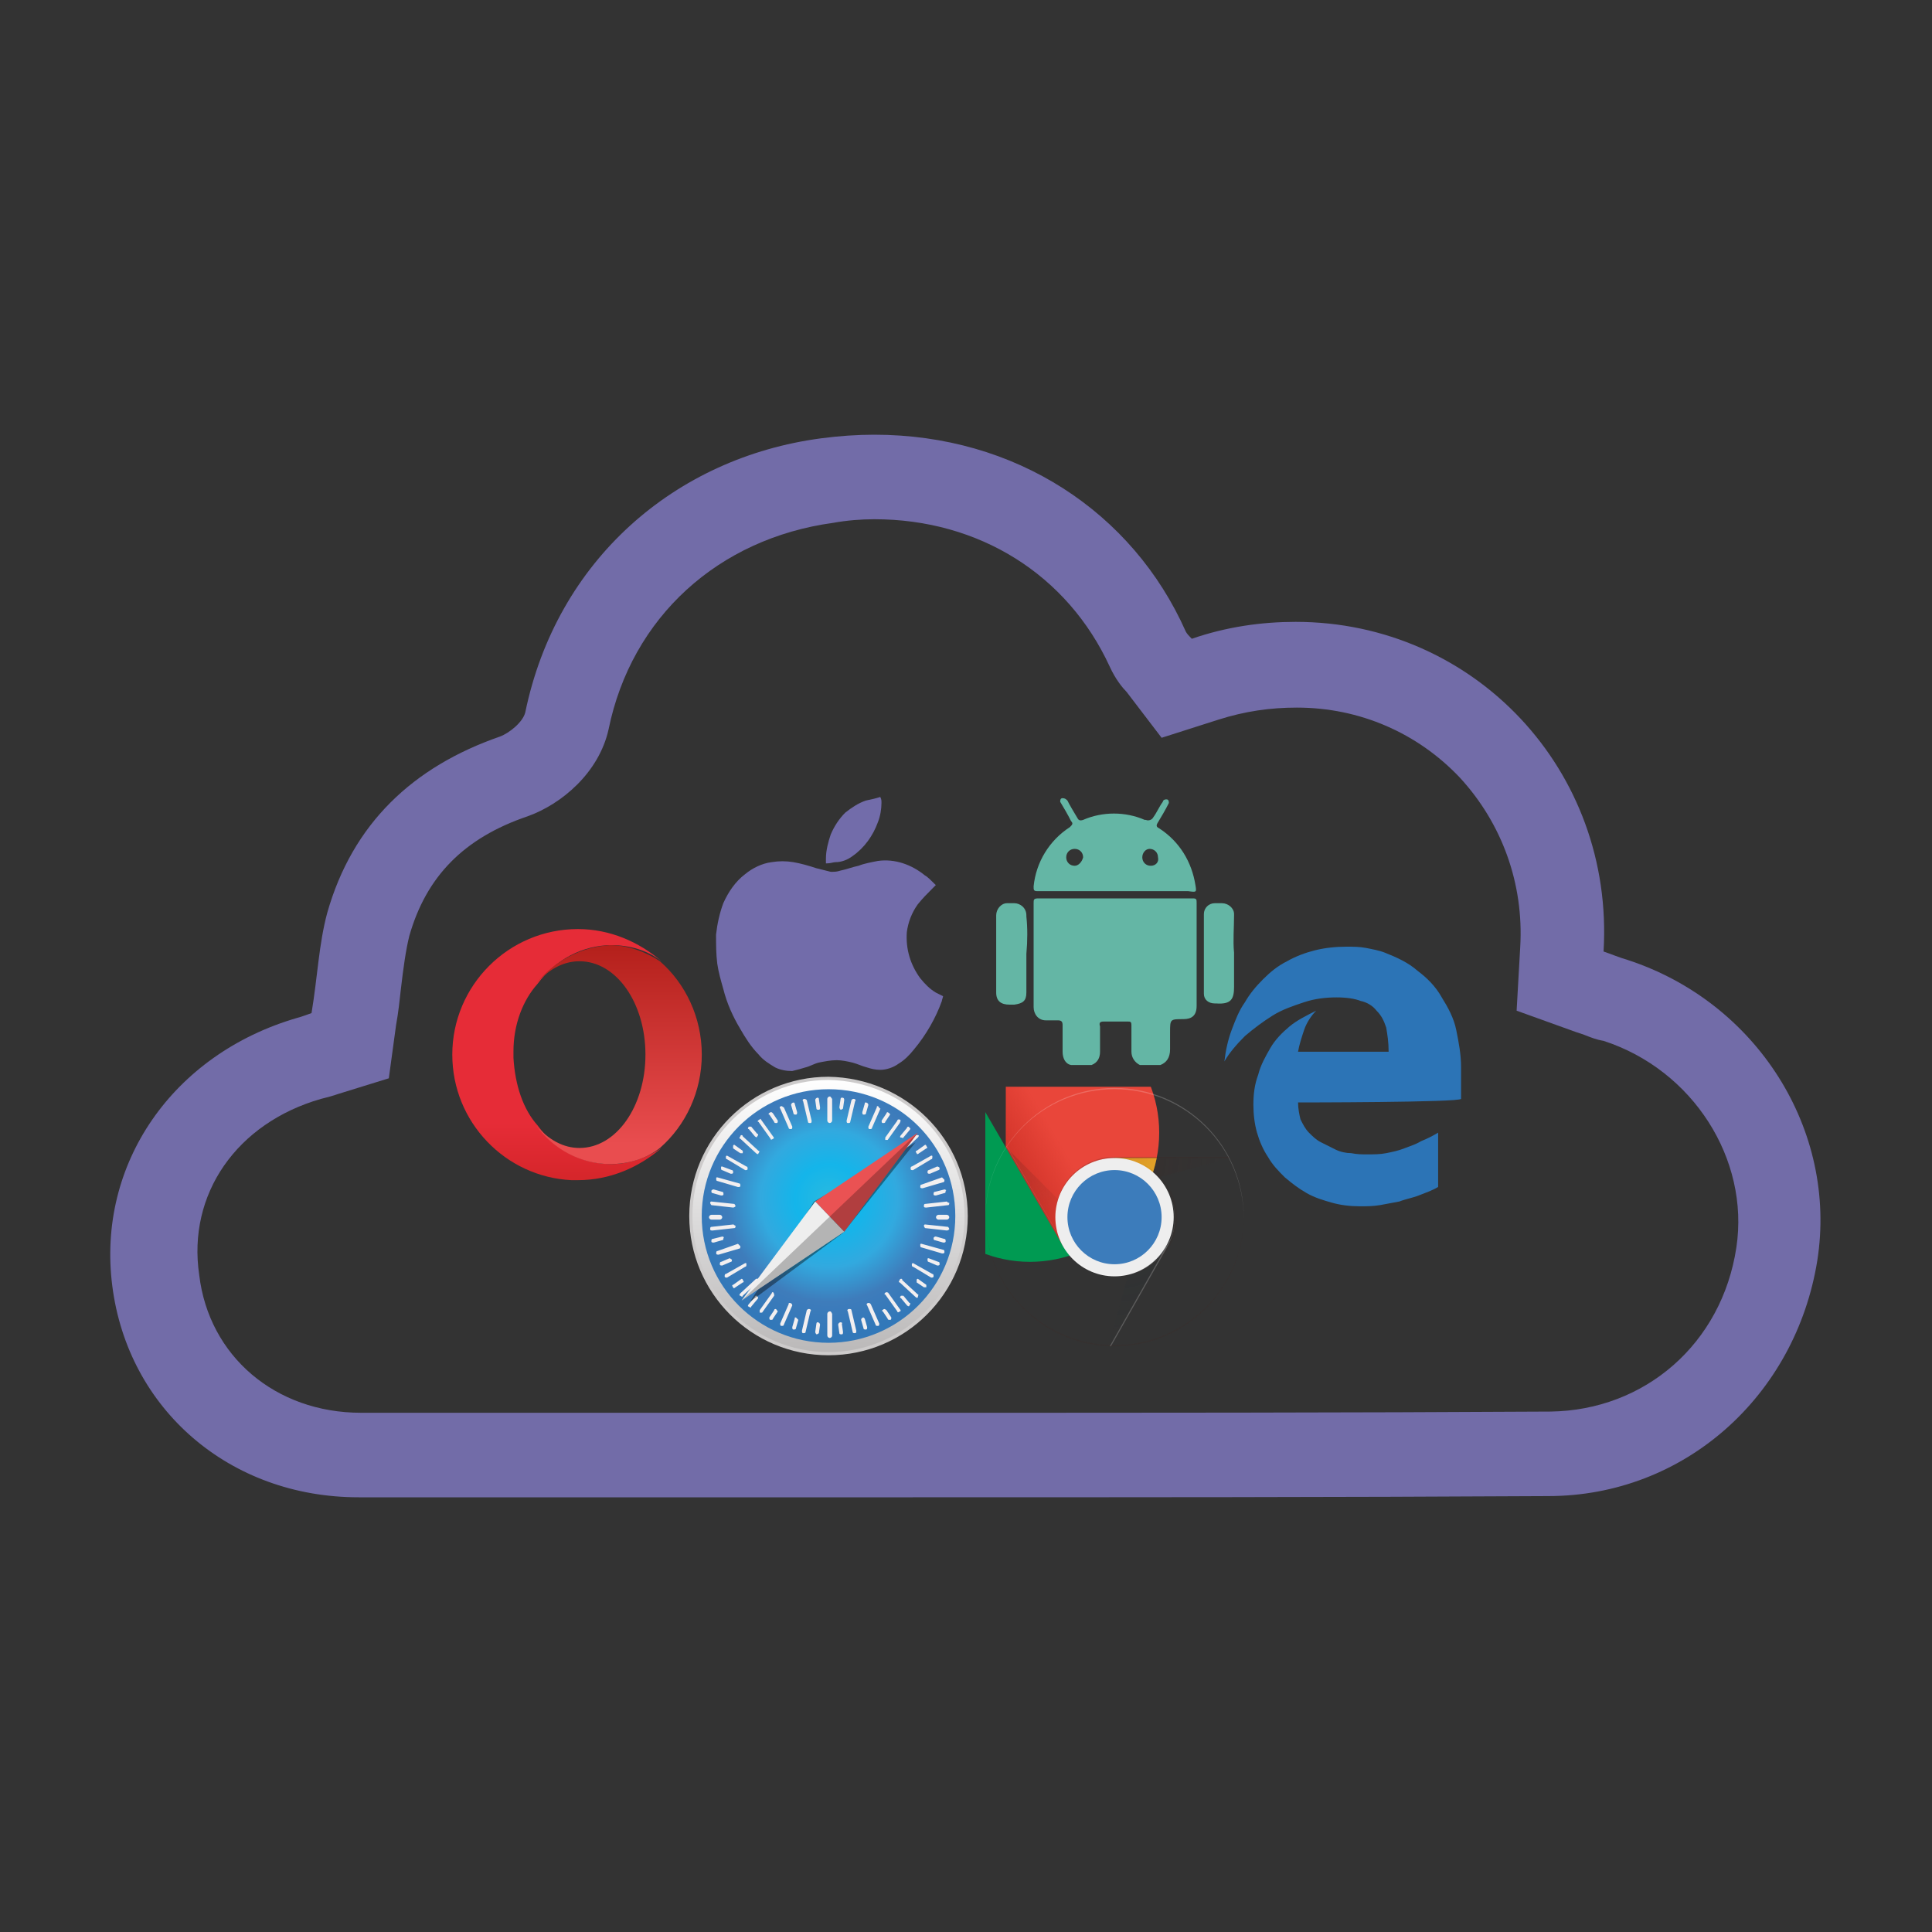 <?xml version="1.0" encoding="utf-8"?>
<!-- Generator: Adobe Illustrator 26.2.1, SVG Export Plug-In . SVG Version: 6.00 Build 0)  -->
<svg version="1.1" id="a" xmlns="http://www.w3.org/2000/svg" xmlns:xlink="http://www.w3.org/1999/xlink" x="0px" y="0px"
	 viewBox="0 0 160 160" style="enable-background:new 0 0 160 160;" xml:space="preserve">
<rect x="0" y="0" width="160" height="160" fill="#333333" stroke="none"/>
<style type="text/css">
	.st0{fill:#726CAA;}
	.st1{fill:#64B6A5;}
	.st2{opacity:0.53;fill:#030303;enable-background:new    ;}
	
		.st3{fill:url(#path826_00000074432049682135899670000007534915246486764442_);stroke:#CDCBCB;stroke-width:0.264;stroke-linecap:round;stroke-linejoin:round;stroke-miterlimit:11.339;}
	.st4{fill:url(#circle828_00000020397476007448328690000000609987884061949623_);}
	.st5{fill:#F2EFF0;}
	.st6{opacity:0.409;fill:#030303;enable-background:new    ;}
	.st7{fill:#EA5253;}
	.st8{fill:#EEEEEE;}
	.st9{opacity:0.243;fill:#030303;enable-background:new    ;}
	.st10{clip-path:url(#SVGID_00000109012315722216557730000009733991003956281994_);}
	.st11{fill:#E9463A;}
	.st12{fill:url(#SVGID_00000036932157973867066110000008470915188012364975_);}
	.st13{fill:#43221D;fill-opacity:0.15;}
	.st14{fill:#009A52;}
	.st15{fill:url(#SVGID_00000005975405572646838460000009244091675666166700_);}
	.st16{fill:#1B2D34;fill-opacity:0.15;}
	.st17{clip-path:url(#SVGID_00000174564845223423029490000004217991688038060424_);}
	.st18{fill:#FDCB2C;}
	.st19{fill:url(#SVGID_00000119096682943891685510000015148446343959496854_);}
	.st20{fill:url(#SVGID_00000146470479871477781940000009603204151796770969_);}
	.st21{clip-path:url(#SVGID_00000140693753710645074810000004764664387248006329_);}
	.st22{fill:url(#SVGID_00000005978796154973322390000008135191864141567160_);}
	
		.st23{clip-path:url(#SVGID_00000145052920803119056450000008431172691386663088_);fill:url(#SVGID_00000146468697806151639200000010114682236221633415_);}
	.st24{clip-path:url(#SVGID_00000019639061863858400070000008575624565093844385_);}
	.st25{clip-path:url(#SVGID_00000178896392157009811050000003175717393985181867_);}
	.st26{fill:url(#SVGID_00000068647106394599221520000013394494343775450780_);}
	
		.st27{clip-path:url(#SVGID_00000019653951528643293710000003840033945758523833_);fill:url(#SVGID_00000009575971864272522500000005005618755818880179_);}
	
		.st28{clip-path:url(#SVGID_00000084490945205622670330000005341041581487522449_);fill:url(#SVGID_00000057136007203053837890000005661962509223487140_);}
	.st29{clip-path:url(#SVGID_00000009584892568972022360000016328778358341980836_);}
	.st30{fill:#3C7CBB;}
	.st31{fill:#43221D;fill-opacity:0.2;}
	.st32{fill:#FFFFFF;fill-opacity:0.1;}
	.st33{opacity:0.1;fill:#43221D;enable-background:new    ;}
	.st34{fill:#FFFFFF;fill-opacity:0.2;}
	.st35{fill:#2C74B6;}
	.st36{fill:url(#SVGID_00000083789685467247652740000003909092391430247334_);}
	.st37{fill:url(#SVGID_00000130649387879229245920000012035850129100932004_);}
	.st38{fill:#726CA8;}
</style>
<g>
	<g>
		<g>
			<g id="Group_30250_00000180354217049669229860000003816347124061999515_">
				<path id="Path_18316_00000125562969163530568590000007903720348666667452_" class="st0" d="M77.5,73.3c-0.1,0.1-0.2,0.2-0.3,0.3
					c-0.4,0.4-0.8,0.8-1.2,1.3c-0.5,0.7-0.8,1.5-0.9,2.3c-0.1,1.4,0.3,2.7,1.1,3.8c0.4,0.5,0.8,0.9,1.3,1.2c0.2,0.1,0.4,0.2,0.6,0.3
					c0,0.1-0.1,0.3-0.1,0.4c-0.5,1.4-1.3,2.8-2.3,4c-0.4,0.5-0.8,0.9-1.3,1.2c-0.4,0.3-1,0.5-1.5,0.5c-0.4,0-0.8-0.1-1.1-0.2
					c-0.4-0.1-0.8-0.3-1.2-0.4c-0.4-0.1-0.9-0.2-1.3-0.2c-0.5,0-1,0.1-1.5,0.2c-0.4,0.1-0.7,0.3-1.1,0.4c-0.3,0.1-0.7,0.2-1.1,0.3
					c-0.5,0-1-0.1-1.4-0.3c-0.5-0.3-1-0.6-1.4-1.1c-0.6-0.6-1.1-1.4-1.5-2.1c-0.6-1-1.1-2.1-1.4-3.3c-0.2-0.7-0.4-1.4-0.5-2.1
					c-0.1-0.8-0.1-1.6-0.1-2.4c0.1-0.9,0.3-1.8,0.6-2.6c0.4-0.9,1-1.8,1.8-2.4c0.6-0.5,1.4-0.9,2.2-1c0.6-0.1,1.2-0.1,1.8,0
					c0.6,0.1,1.3,0.3,1.9,0.5c0.4,0.1,0.8,0.2,1.2,0.3c0.3,0,0.5,0,0.8-0.1c0.5-0.1,1-0.3,1.5-0.4c0.5-0.2,1.1-0.3,1.6-0.4
					c1.4-0.2,2.8,0.3,3.9,1.2C76.8,72.6,77.1,72.9,77.5,73.3C77.4,73.3,77.4,73.3,77.5,73.3"/>
				<path id="Path_18317_00000155140081107818165760000008284717213069488823_" class="st0" d="M72.9,66c0.1,0.2,0.1,0.3,0.1,0.5
					c0,0.5-0.1,1.1-0.3,1.6c-0.4,1.1-1.1,2.1-2.1,2.8c-0.4,0.3-0.9,0.5-1.4,0.5c-0.2,0-0.4,0.1-0.7,0.1c0,0,0,0-0.1,0
					c0-0.1,0-0.3,0-0.4c0-0.7,0.2-1.4,0.4-2c0.3-0.7,0.7-1.3,1.2-1.8c0.5-0.4,1.1-0.8,1.7-1C72.2,66.2,72.6,66.1,72.9,66"/>
			</g>
			<g id="Group_30252_00000158001350978771691420000001930365003847918988_">
				<path id="Path_18318_00000163792594454322299010000018076342166089354934_" class="st1" d="M96.1,88.2l-1.7,0
					c-0.4-0.2-0.7-0.6-0.7-1.1c0-0.7,0-1.4,0-2.2c0-0.3-0.1-0.3-0.3-0.3c-0.7,0-1.3,0-2,0c-0.3,0-0.4,0.1-0.3,0.4c0,0.7,0,1.4,0,2.1
					c0,0.5-0.2,0.9-0.7,1.1h-1.7c-0.5-0.1-0.7-0.6-0.7-1.1c0-0.7,0-1.4,0-2.2c0-0.3-0.1-0.4-0.4-0.4c-0.3,0-0.7,0-1,0
					c-0.6,0-1-0.5-1-1.1c0,0,0,0,0,0c0-2.9,0-5.7,0-8.6c0-0.3,0-0.4,0.4-0.4c4.3,0,8.5,0,12.8,0c0.3,0,0.3,0.1,0.3,0.4
					c0,2.8,0,5.7,0,8.5c0,0.8-0.4,1.1-1.1,1.1c-1.1,0-1.1,0-1.1,1.1c0,0.5,0,0.9,0,1.4C96.9,87.6,96.6,88,96.1,88.2"/>
				<path id="Path_18319_00000153681302121907916080000002489422396792088227_" class="st1" d="M102.2,78.9c0,0.9,0,1.9,0,2.8
					c0,1-0.2,1.5-1.5,1.4c0,0-0.1,0-0.1,0c-0.5,0-0.9-0.3-0.9-0.8c0-2.2,0-4.4,0-6.6c0-0.5,0.4-0.9,0.9-0.9c0,0,0,0,0,0
					c0.2,0,0.4,0,0.6,0c0.5,0,1,0.4,1,0.9c0,0,0,0.1,0,0.1C102.2,76.8,102.1,77.9,102.2,78.9L102.2,78.9z"/>
				<path id="Path_18320_00000162352622679575845050000013001521797323853985_" class="st1" d="M85,79c0,1.1,0,2.1,0,3.2
					c0,0.7-0.3,0.9-1,1c-0.1,0-0.3,0-0.4,0c-0.7,0-1.1-0.3-1.1-1c0-1.7,0-3.3,0-5c0-0.5,0-0.9,0-1.4c0-0.5,0.4-1,0.9-1
					c0,0,0.1,0,0.1,0c0.2,0,0.4,0,0.5,0c0.5,0,1,0.4,1,1c0,0,0,0,0,0.1C85.1,76.8,85.1,77.9,85,79L85,79"/>
				<path id="Path_18321_00000117643222116881819670000010415159956780128652_" class="st1" d="M99,73.3c-0.3-1.9-1.3-3.6-3-4.7
					c-0.2-0.1-0.3-0.2-0.1-0.5c0.3-0.5,0.6-1,0.9-1.6c0-0.1,0-0.3-0.2-0.3c-0.2,0-0.3,0.1-0.3,0.2c-0.3,0.4-0.5,0.9-0.8,1.3
					c-0.1,0.2-0.4,0.3-0.6,0.2c0,0,0,0-0.1,0c-1.6-0.7-3.5-0.7-5.1,0c-0.3,0.1-0.4,0-0.5-0.2c-0.3-0.5-0.6-1-0.8-1.4
					c-0.1-0.1-0.2-0.2-0.4-0.2c-0.2,0-0.2,0.2-0.2,0.3c0.3,0.5,0.6,1,0.9,1.6c0.2,0.2,0.1,0.3-0.1,0.5c-1.7,1.1-2.8,2.9-3,4.9
					c0,0.3,0,0.4,0.3,0.4c1.7,0,3.4,0,5,0c2.5,0,5,0,7.5,0C99.1,73.9,99.1,73.9,99,73.3 M89,71.7c-0.4,0-0.7-0.3-0.7-0.7
					c0-0.4,0.3-0.7,0.7-0.7c0.4,0,0.7,0.3,0.7,0.7C89.6,71.4,89.3,71.7,89,71.7 M95.3,71.7c-0.4,0-0.7-0.3-0.7-0.7
					c0-0.4,0.3-0.7,0.6-0.7c0,0,0,0,0,0c0.4,0,0.7,0.3,0.7,0.7C96,71.4,95.7,71.7,95.3,71.7"/>
			</g>
			<g id="layer1_00000173163212822339391270000017242423346193590413_" transform="translate(-318.886,-180.595)">
				<g id="g2858_00000119807181354590780020000010697490510851357103_">
					<path id="path2226_00000171700032587442480750000002213607104203024030_" class="st2" d="M398.5,282.2
						c0,5.8-4.9,10.5-10.9,10.5s-10.9-4.7-10.9-10.5s4.9-10.5,10.9-10.5S398.5,276.4,398.5,282.2z"/>
					
						<linearGradient id="path826_00000066505606841088203340000012845133329548970151_" gradientUnits="userSpaceOnUse" x1="727.643" y1="160.556" x2="727.643" y2="183.351" gradientTransform="matrix(0.997 0 0 -0.997 -337.525 452.663)">
						<stop  offset="0" style="stop-color:#BBB9B9"/>
						<stop  offset="1" style="stop-color:#FFFFFF"/>
					</linearGradient>
					
						<path id="path826_00000029036609270612236720000017376315419777242786_" style="fill:url(#path826_00000066505606841088203340000012845133329548970151_);stroke:#CDCBCB;stroke-width:0.264;stroke-linecap:round;stroke-linejoin:round;stroke-miterlimit:11.339;" d="
						M398.9,281.3c0,6.3-5.1,11.4-11.4,11.4l0,0c-6.3,0-11.4-5.1-11.4-11.4c0-6.3,5.1-11.4,11.4-11.4l0,0
						C393.8,270,398.9,275,398.9,281.3L398.9,281.3L398.9,281.3z"/>
					
						<radialGradient id="circle828_00000139997105817632036960000008550360589855960995_" cx="260.166" cy="406.369" r="10.505" gradientTransform="matrix(1.081 0 0 -1.081 106.32 719.163)" gradientUnits="userSpaceOnUse">
						<stop  offset="0" style="stop-color:#2AB9DF"/>
						<stop  offset="0.25" style="stop-color:#14B5EA"/>
						<stop  offset="0.5" style="stop-color:#32A9DF"/>
						<stop  offset="0.75" style="stop-color:#3E7CBB"/>
						<stop  offset="1" style="stop-color:#3278B9"/>
					</radialGradient>
					
						<path id="circle828_00000161628194653069431070000013269279060439423651_" style="fill:url(#circle828_00000139997105817632036960000008550360589855960995_);" d="
						M398,281.3c0,5.8-4.7,10.5-10.5,10.5l0,0c-5.8,0-10.5-4.7-10.5-10.5l0,0c0-5.8,4.7-10.5,10.5-10.5l0,0
						C393.4,270.8,398,275.5,398,281.3L398,281.3z"/>
					<path id="rect830_00000129192111495404973330000013906469272080919683_" class="st5" d="M387.6,271.4c-0.1,0-0.2,0.1-0.2,0.2
						v1.8c0,0.1,0.1,0.2,0.2,0.2c0.1,0,0.2-0.1,0.2-0.2v-1.8C387.7,271.5,387.7,271.4,387.6,271.4z M386.6,271.5
						C386.6,271.5,386.6,271.5,386.6,271.5c-0.1,0-0.2,0.1-0.2,0.2l0.1,0.7c0,0.1,0.1,0.1,0.2,0.1c0.1,0,0.1-0.1,0.1-0.2l-0.1-0.7
						C386.7,271.5,386.6,271.5,386.6,271.5z M388.6,271.5c-0.1,0-0.1,0.1-0.1,0.1l-0.1,0.7c0,0.1,0.1,0.2,0.1,0.2
						c0.1,0,0.2-0.1,0.2-0.1l0.1-0.7C388.8,271.5,388.7,271.5,388.6,271.5C388.6,271.5,388.6,271.5,388.6,271.5L388.6,271.5z
						 M385.5,271.6C385.5,271.6,385.5,271.6,385.5,271.6c-0.1,0-0.2,0.1-0.1,0.2l0.4,1.7c0,0.1,0.1,0.1,0.2,0.1
						c0.1,0,0.1-0.1,0.1-0.2l-0.4-1.7C385.7,271.7,385.6,271.6,385.5,271.6L385.5,271.6z M389.6,271.6c-0.1,0-0.1,0-0.2,0.1
						l-0.4,1.7c0,0.1,0,0.2,0.1,0.2c0.1,0,0.2,0,0.2-0.1l0.4-1.7C389.8,271.7,389.7,271.6,389.6,271.6
						C389.6,271.6,389.6,271.6,389.6,271.6L389.6,271.6z M384.6,271.9C384.5,271.9,384.5,271.9,384.6,271.9c-0.1,0-0.2,0.1-0.2,0.2
						l0.2,0.7c0,0.1,0.1,0.1,0.2,0.1s0.1-0.1,0.1-0.2l-0.2-0.7C384.7,271.9,384.6,271.9,384.6,271.9L384.6,271.9z M390.6,271.9
						c-0.1,0-0.1,0-0.1,0.1l-0.2,0.7c0,0.1,0,0.2,0.1,0.2c0.1,0,0.2,0,0.2-0.1l0.2-0.7C390.8,272,390.7,271.9,390.6,271.9
						C390.6,271.9,390.6,271.9,390.6,271.9L390.6,271.9z M383.6,272.2C383.6,272.2,383.6,272.2,383.6,272.2c-0.1,0-0.2,0.1-0.1,0.2
						l0.7,1.6c0,0.1,0.1,0.1,0.2,0.1c0.1,0,0.1-0.1,0.1-0.2l-0.7-1.6C383.7,272.3,383.7,272.2,383.6,272.2z M391.6,272.2
						c-0.1,0-0.1,0-0.1,0.1l-0.7,1.6c0,0.1,0,0.2,0.1,0.2c0.1,0,0.2,0,0.2-0.1l0.7-1.6C391.7,272.4,391.7,272.3,391.6,272.2
						C391.6,272.2,391.6,272.2,391.6,272.2z M382.7,272.7C382.7,272.7,382.6,272.7,382.7,272.7c-0.2,0.1-0.2,0.2-0.1,0.2l0.4,0.6
						c0,0.1,0.1,0.1,0.2,0.1c0.1,0,0.1-0.1,0.1-0.2l-0.4-0.6C382.8,272.7,382.8,272.7,382.7,272.7L382.7,272.7z M392.4,272.7
						c0,0-0.1,0-0.1,0.1l-0.4,0.6c0,0.1,0,0.2,0.1,0.2c0.1,0,0.2,0,0.2-0.1l0.4-0.6C392.6,272.9,392.6,272.8,392.4,272.7
						C392.5,272.7,392.5,272.7,392.4,272.7L392.4,272.7z M381.8,273.3C381.8,273.3,381.8,273.3,381.8,273.3
						c-0.2,0.1-0.2,0.2-0.1,0.2l1,1.4c0,0.1,0.1,0.1,0.2,0c0.1,0,0.1-0.1,0-0.2l-1-1.4C381.9,273.3,381.9,273.2,381.8,273.3
						L381.8,273.3z M393.3,273.3c0,0-0.1,0-0.1,0.1l-1,1.4c0,0.1,0,0.2,0,0.2c0.1,0,0.2,0,0.2,0l1-1.4
						C393.5,273.4,393.5,273.3,393.3,273.3C393.4,273.3,393.4,273.3,393.3,273.3L393.3,273.3z M381,273.9c0,0-0.1,0-0.1,0
						c-0.1,0.1-0.1,0.2,0,0.2l0.5,0.6c0.1,0.1,0.2,0.1,0.2,0c0.1-0.1,0.1-0.2,0-0.2l-0.5-0.6C381.1,273.9,381.1,273.9,381,273.9
						L381,273.9z M394.1,273.9c0,0-0.1,0-0.1,0.1l-0.5,0.6c-0.1,0.1-0.1,0.2,0,0.2s0.2,0.1,0.2,0l0.5-0.6c0.1-0.1,0.1-0.2,0-0.2
						C394.2,273.9,394.1,273.9,394.1,273.9L394.1,273.9z M380.3,274.6c0,0-0.1,0-0.1,0.1c-0.1,0.1-0.1,0.2,0,0.2l1.3,1.2
						c0.1,0.1,0.2,0.1,0.2,0c0.1-0.1,0.1-0.2,0-0.2l-1.3-1.2C380.4,274.6,380.3,274.6,380.3,274.6L380.3,274.6z M394.8,274.6
						c0,0-0.1,0-0.1,0l-1.3,1.2c-0.1,0.1-0.1,0.2,0,0.2c0.1,0.1,0.2,0.1,0.2,0l1.3-1.2c0.1-0.1,0.1-0.2,0-0.2
						C394.9,274.6,394.9,274.6,394.8,274.6z M379.7,275.4c0,0-0.1,0-0.1,0.1c0,0.1,0,0.2,0,0.2l0.6,0.4c0.1,0,0.2,0,0.2,0
						s0-0.2,0-0.2L379.7,275.4C379.7,275.4,379.7,275.4,379.7,275.4L379.7,275.4z M395.5,275.4C395.4,275.4,395.4,275.4,395.5,275.4
						l-0.7,0.5c-0.1,0-0.1,0.1,0,0.2c0,0.1,0.1,0.1,0.2,0l0.6-0.4c0.1,0,0.1-0.1,0-0.2C395.6,275.4,395.5,275.4,395.5,275.4
						L395.5,275.4z M379.1,276.3c0,0-0.1,0-0.1,0.1c0,0.1,0,0.2,0.1,0.2l1.5,0.9c0.1,0,0.2,0,0.2-0.1s0-0.2-0.1-0.2L379.1,276.3
						C379.2,276.3,379.1,276.3,379.1,276.3L379.1,276.3z M396,276.3C396,276.3,396,276.3,396,276.3l-1.6,0.9c-0.1,0-0.1,0.1-0.1,0.2
						c0,0.1,0.1,0.1,0.2,0.1l1.5-0.9c0.1,0,0.1-0.1,0.1-0.2C396.1,276.3,396.1,276.3,396,276.3L396,276.3z M378.7,277.2
						c-0.1,0-0.1,0-0.1,0.1c0,0.1,0,0.2,0.1,0.2l0.7,0.3c0.1,0,0.2,0,0.2-0.1c0-0.1,0-0.2-0.1-0.2L378.7,277.2
						C378.7,277.2,378.7,277.2,378.7,277.2z M396.5,277.2C396.5,277.2,396.4,277.2,396.5,277.2l-0.7,0.3c-0.1,0-0.1,0.1-0.1,0.2
						c0,0.1,0.1,0.1,0.2,0.1l0.7-0.3c0.1,0,0.1-0.1,0.1-0.2C396.6,277.2,396.5,277.2,396.5,277.2L396.5,277.2z M378.3,278.1
						c-0.1,0-0.1,0-0.1,0.1c0,0.1,0,0.2,0.1,0.2l1.7,0.5c0.1,0,0.2,0,0.2-0.1s0-0.2-0.1-0.2L378.3,278.1
						C378.3,278.1,378.3,278.1,378.3,278.1L378.3,278.1z M396.9,278.1C396.9,278.1,396.8,278.1,396.9,278.1l-1.7,0.6
						c-0.1,0-0.1,0.1-0.1,0.2c0,0.1,0.1,0.1,0.2,0.1l1.7-0.5c0.1,0,0.1-0.1,0.1-0.2C397,278.2,396.9,278.1,396.9,278.1L396.9,278.1z
						 M378,279.1c-0.1,0-0.1,0-0.2,0.1c0,0.1,0,0.2,0.1,0.2l0.7,0.2c0.1,0,0.2,0,0.2-0.1c0-0.1,0-0.2-0.1-0.2L378,279.1
						C378,279.1,378,279.1,378,279.1L378,279.1z M397.1,279.1C397.1,279.1,397.1,279.1,397.1,279.1l-0.8,0.2c-0.1,0-0.1,0.1-0.1,0.2
						s0.1,0.1,0.2,0.1l0.7-0.2c0.1,0,0.1-0.1,0.1-0.2C397.3,279.2,397.2,279.1,397.1,279.1L397.1,279.1z M377.8,280.1
						c-0.1,0-0.1,0.1-0.1,0.1c0,0.1,0.1,0.2,0.1,0.2l1.8,0.2c0.1,0,0.2-0.1,0.2-0.1c0-0.1-0.1-0.2-0.1-0.2L377.8,280.1
						C377.9,280.1,377.9,280.1,377.8,280.1L377.8,280.1z M397.3,280.1C397.3,280.1,397.3,280.1,397.3,280.1l-1.8,0.2
						c-0.1,0-0.1,0.1-0.1,0.2c0,0.1,0.1,0.1,0.2,0.1l1.8-0.2c0.1,0,0.1-0.1,0.1-0.2C397.4,280.2,397.4,280.2,397.3,280.1
						L397.3,280.1z M377.8,281.2c-0.1,0-0.2,0.1-0.2,0.2c0,0.1,0.1,0.2,0.2,0.2h0.7c0.1,0,0.2-0.1,0.2-0.2s-0.1-0.2-0.2-0.2H377.8z
						 M396.6,281.2c-0.1,0-0.2,0.1-0.2,0.2c0,0.1,0.1,0.2,0.2,0.2h0.7c0.1,0,0.2-0.1,0.2-0.2s-0.1-0.2-0.2-0.2H396.6z M379.6,282
						C379.6,282,379.6,282,379.6,282l-1.8,0.2c-0.1,0-0.1,0.1-0.1,0.2c0,0.1,0.1,0.1,0.2,0.1l1.8-0.2c0.1,0,0.1-0.1,0.1-0.2
						C379.7,282.1,379.7,282,379.6,282L379.6,282z M395.5,282c-0.1,0-0.1,0.1-0.1,0.1c0,0.1,0.1,0.2,0.1,0.2l1.8,0.2
						c0.1,0,0.2-0.1,0.2-0.1c0-0.1-0.1-0.2-0.1-0.2L395.5,282C395.5,282,395.5,282,395.5,282L395.5,282z M378.7,283
						C378.7,283,378.7,283,378.7,283l-0.8,0.2c-0.1,0-0.1,0.1-0.1,0.2c0,0.1,0.1,0.1,0.2,0.1l0.7-0.2c0.1,0,0.1-0.1,0.1-0.2
						C378.9,283.1,378.8,283,378.7,283L378.7,283z M396.4,283c-0.1,0-0.1,0-0.2,0.1c0,0.1,0,0.2,0.1,0.2l0.7,0.2
						c0.1,0,0.2,0,0.2-0.1c0-0.1,0-0.2-0.1-0.2L396.4,283C396.4,283,396.4,283,396.4,283L396.4,283z M380,283.6
						C379.9,283.6,379.9,283.6,380,283.6l-1.7,0.6c-0.1,0-0.1,0.1-0.1,0.2c0,0.1,0.1,0.1,0.2,0.1l1.7-0.5c0.1,0,0.1-0.1,0.1-0.2
						C380.1,283.7,380,283.6,380,283.6L380,283.6z M395.2,283.6c-0.1,0-0.1,0-0.1,0.1c0,0.1,0,0.2,0.1,0.2l1.7,0.5
						c0.1,0,0.2,0,0.2-0.1c0-0.1,0-0.2-0.1-0.2L395.2,283.6C395.2,283.6,395.2,283.6,395.2,283.6L395.2,283.6z M379.3,284.8
						C379.3,284.8,379.3,284.8,379.3,284.8l-0.7,0.3c-0.1,0-0.1,0.1-0.1,0.2c0,0.1,0.1,0.1,0.2,0.1l0.7-0.3c0.1,0,0.1-0.1,0.1-0.2
						C379.4,284.9,379.4,284.8,379.3,284.8L379.3,284.8z M395.8,284.8c-0.1,0-0.1,0-0.1,0.1c0,0.1,0,0.2,0.1,0.2l0.7,0.3
						c0.1,0,0.2,0,0.2-0.1c0-0.1,0-0.2-0.1-0.2L395.8,284.8C395.9,284.8,395.8,284.8,395.8,284.8L395.8,284.8z M380.6,285.2
						C380.6,285.2,380.6,285.2,380.6,285.2l-1.6,0.9c-0.1,0-0.1,0.1-0.1,0.2c0,0.1,0.1,0.1,0.2,0.1l1.5-0.9c0.1,0,0.1-0.1,0.1-0.2
						C380.7,285.2,380.7,285.2,380.6,285.2L380.6,285.2z M394.5,285.2c0,0-0.1,0-0.1,0.1c0,0.1,0,0.2,0.1,0.2l1.5,0.9
						c0.1,0,0.2,0,0.2-0.1c0-0.1,0-0.2-0.1-0.2L394.5,285.2C394.6,285.2,394.5,285.2,394.5,285.2L394.5,285.2z M380.3,286.5
						C380.2,286.5,380.2,286.5,380.3,286.5l-0.7,0.5c-0.1,0-0.1,0.1,0,0.2c0,0.1,0.1,0.1,0.2,0l0.6-0.4c0.1,0,0.1-0.1,0-0.2
						C380.4,286.5,380.3,286.5,380.3,286.5L380.3,286.5z M394.9,286.5c0,0-0.1,0-0.1,0.1c0,0.1,0,0.2,0,0.2l0.6,0.4
						c0.1,0,0.2,0,0.2,0c0-0.1,0-0.2,0-0.2L394.9,286.5C394.9,286.5,394.9,286.5,394.9,286.5L394.9,286.5z M381.6,286.5
						c0,0-0.1,0-0.1,0l-1.3,1.2c-0.1,0.1-0.1,0.2,0,0.2c0.1,0.1,0.2,0.1,0.2,0l1.3-1.2c0.1-0.1,0.1-0.2,0-0.2
						C381.7,286.5,381.7,286.5,381.6,286.5z M393.5,286.5c0,0-0.1,0-0.1,0.1c-0.1,0.1-0.1,0.2,0,0.2l1.3,1.2c0.1,0.1,0.2,0.1,0.2,0
						s0.1-0.2,0-0.2l-1.3-1.2C393.6,286.5,393.6,286.5,393.5,286.5L393.5,286.5z M382.9,287.6c0,0-0.1,0-0.1,0.1l-1,1.4
						c0,0.1,0,0.2,0,0.2c0.1,0,0.2,0,0.2,0l1-1.4C383,287.8,383,287.7,382.9,287.6C382.9,287.6,382.9,287.6,382.9,287.6z
						 M392.3,287.6C392.2,287.6,392.2,287.7,392.3,287.6c-0.2,0.1-0.2,0.2-0.1,0.2l1,1.4c0,0.1,0.1,0.1,0.2,0c0.1,0,0.1-0.1,0-0.2
						l-1-1.4C392.4,287.7,392.3,287.6,392.3,287.6L392.3,287.6z M381.5,287.9c0,0-0.1,0-0.1,0.1l-0.5,0.6c-0.1,0.1-0.1,0.2,0,0.2
						c0.1,0.1,0.2,0.1,0.2,0l0.5-0.6c0.1-0.1,0.1-0.2,0-0.2C381.6,287.9,381.6,287.9,381.5,287.9L381.5,287.9z M393.6,287.9
						c0,0-0.1,0-0.1,0c-0.1,0.1-0.1,0.2,0,0.2l0.5,0.6c0.1,0.1,0.2,0.1,0.2,0c0.1-0.1,0.1-0.2,0-0.2l-0.5-0.6
						C393.7,287.9,393.7,287.9,393.6,287.9L393.6,287.9z M384.3,288.5c-0.1,0-0.1,0-0.1,0.1l-0.7,1.6c0,0.1,0,0.2,0.1,0.2
						c0.1,0,0.2,0,0.2-0.1l0.7-1.6C384.5,288.6,384.4,288.5,384.3,288.5C384.4,288.5,384.3,288.5,384.3,288.5L384.3,288.5z
						 M390.8,288.5C390.8,288.5,390.8,288.5,390.8,288.5c-0.1,0-0.2,0.1-0.1,0.2l0.7,1.6c0,0.1,0.1,0.1,0.2,0.1
						c0.1,0,0.1-0.1,0.1-0.2l-0.7-1.6C390.9,288.5,390.9,288.5,390.8,288.5L390.8,288.5z M383.1,289c0,0-0.1,0-0.1,0.1l-0.4,0.6
						c0,0.1,0,0.2,0.1,0.2c0.1,0,0.2,0,0.2-0.1l0.4-0.6C383.2,289.1,383.2,289,383.1,289C383.1,289,383.1,289,383.1,289L383.1,289z
						 M392.1,289C392.1,289,392,289,392.1,289c-0.2,0.1-0.2,0.2-0.1,0.2l0.4,0.6c0,0.1,0.1,0.1,0.2,0.1c0.1,0,0.1-0.1,0.1-0.2
						l-0.4-0.6C392.2,289,392.1,289,392.1,289L392.1,289z M385.9,289c-0.1,0-0.1,0-0.2,0.1l-0.4,1.7c0,0.1,0,0.2,0.1,0.2
						s0.2,0,0.2-0.1l0.4-1.7C386.1,289.1,386,289,385.9,289C385.9,289,385.9,289,385.9,289L385.9,289z M389.2,289
						C389.2,289,389.2,289,389.2,289c-0.1,0-0.2,0.1-0.1,0.2l0.4,1.7c0,0.1,0.1,0.1,0.2,0.1c0.1,0,0.1-0.1,0.1-0.2l-0.4-1.7
						C389.4,289,389.3,289,389.2,289L389.2,289z M387.6,289.2c-0.1,0-0.2,0.1-0.2,0.2v1.8c0,0.1,0.1,0.2,0.2,0.2
						c0.1,0,0.2-0.1,0.2-0.2v-1.8C387.7,289.2,387.7,289.2,387.6,289.2z M384.8,289.7c-0.1,0-0.1,0-0.1,0.1l-0.2,0.7
						c0,0.1,0,0.2,0.1,0.2c0.1,0,0.2,0,0.2-0.1l0.2-0.7C385,289.9,384.9,289.8,384.8,289.7C384.8,289.7,384.8,289.7,384.8,289.7
						L384.8,289.7z M390.4,289.7C390.4,289.7,390.3,289.7,390.4,289.7c-0.1,0-0.2,0.1-0.2,0.2l0.2,0.7c0,0.1,0.1,0.1,0.2,0.1
						c0.1,0,0.1-0.1,0.1-0.2l-0.2-0.7C390.5,289.8,390.4,289.7,390.4,289.7L390.4,289.7z M386.6,290.1c-0.1,0-0.1,0.1-0.1,0.1
						l-0.1,0.7c0,0.1,0.1,0.2,0.1,0.2c0.1,0,0.2-0.1,0.2-0.1l0.1-0.7C386.8,290.2,386.7,290.1,386.6,290.1
						C386.6,290.1,386.6,290.1,386.6,290.1z M388.5,290.1C388.5,290.1,388.5,290.1,388.5,290.1c-0.1,0-0.2,0.1-0.2,0.2l0.1,0.7
						c0,0.1,0.1,0.1,0.2,0.1c0.1,0,0.1-0.1,0.1-0.2l-0.1-0.7C388.7,290.2,388.6,290.1,388.5,290.1L388.5,290.1z"/>
					<path id="path2150_00000133490650101551212460000011364955496658861983_" class="st6" d="M394.7,275.2l-8.4,4.9l-5.3,8.3
						l7.7-5.7L394.7,275.2z"/>
					<g id="g2847_00000091013712547631887690000017535437154118723774_">
						<path id="path2096_00000095327703463536568170000009644420784251933360_" class="st7" d="M388.8,282.6l-2.4-2.5l8.5-5.7
							L388.8,282.6z"/>
						<path id="path2099_00000065787161477064879930000003211576431450158243_" class="st8" d="M388.8,282.6l-2.4-2.5l-6.1,8.2
							L388.8,282.6z"/>
						<path id="path2112_00000084513471287897368440000011113712625553747614_" class="st9" d="M380.3,288.3l8.5-5.7l6.1-8.2
							L380.3,288.3z"/>
					</g>
				</g>
			</g>
			<g>
				<g>
					<defs>
						<circle id="SVGID_1_" cx="92.3" cy="100.8" r="10.7"/>
					</defs>
					<clipPath id="SVGID_00000134929985638498409190000005278852113676087988_">
						<use xlink:href="#SVGID_1_"  style="overflow:visible;"/>
					</clipPath>
					<g transform="translate(-7 -7)" style="clip-path:url(#SVGID_00000134929985638498409190000005278852113676087988_);">
						<path class="st11" d="M90.3,97v13.2h4.8l4.2-7.3h10.7V97H90.3z"/>
						
							<linearGradient id="SVGID_00000052807335743849071880000007002647908406097056_" gradientUnits="userSpaceOnUse" x1="98.213" y1="63.785" x2="104.61" y2="67.522" gradientTransform="matrix(1 0 0 -1 -7 169)">
							<stop  offset="0" style="stop-color:#BE241B;stop-opacity:0.6"/>
							<stop  offset="0.66" style="stop-color:#BE241B;stop-opacity:0"/>
						</linearGradient>
						<path style="fill:url(#SVGID_00000052807335743849071880000007002647908406097056_);" d="M90.3,97v13.2h4.8l4.2-7.3h10.7V97
							H90.3z"/>
						<path class="st13" d="M95.2,110.2l-4.9-8.3l-0.1,0.1l4.8,8.3L95.2,110.2z"/>
						<g>
							<path id="B_00000056422776056017951490000008443719434279684018_" class="st14" d="M88.6,118.5h10.2l4.7-4.7v-3.5h-8.4
								l-6.5-11.2V118.5z"/>
						</g>
						
							<linearGradient id="SVGID_00000002370413930563481330000013675148383297071520_" gradientUnits="userSpaceOnUse" x1="108.148" y1="52.879" x2="101.037" y2="57.046" gradientTransform="matrix(1 0 0 -1 -7 169)">
							<stop  offset="0" style="stop-color:#0B542C;stop-opacity:0.4"/>
							<stop  offset="0.33" style="stop-color:#0B542C;stop-opacity:0"/>
						</linearGradient>
						<path style="fill:url(#SVGID_00000002370413930563481330000013675148383297071520_);" d="M88.6,118.5h10.2l4.7-4.7v-3.5h-8.4
							l-6.5-11.2V118.5z"/>
						<path class="st16" d="M103.5,110.4l-0.1-0.1l-4.7,8.2h0.1L103.5,110.4L103.5,110.4z"/>
						<g>
							<defs>
								<polygon id="SVGID_00000170264650017435937800000013611227591257441196_" points="88.6,118.5 98.8,118.5 103.6,113.8 
									103.6,110.2 95.1,110.2 88.6,99.1 								"/>
							</defs>
							<clipPath id="SVGID_00000077306107266427383460000008460484389009906094_">
								<use xlink:href="#SVGID_00000170264650017435937800000013611227591257441196_"  style="overflow:visible;"/>
							</clipPath>
							<g style="clip-path:url(#SVGID_00000077306107266427383460000008460484389009906094_);">
								<path class="st18" d="M99.3,102.9l4.2,7.3l-4.7,8.3h11.2v-15.6H99.3z"/>
								
									<linearGradient id="SVGID_00000016796282871912933990000005609433350213909135_" gradientUnits="userSpaceOnUse" x1="109.483" y1="66.857" x2="111.275" y2="59.022" gradientTransform="matrix(1 0 0 -1 -7 169)">
									<stop  offset="0" style="stop-color:#EA631D;stop-opacity:0.3"/>
									<stop  offset="0.66" style="stop-color:#EA631D;stop-opacity:0"/>
								</linearGradient>
								<path style="fill:url(#SVGID_00000016796282871912933990000005609433350213909135_);" d="M99.3,102.9l4.2,7.3l-4.7,8.3h11.2
									v-15.6H99.3z"/>
							</g>
						</g>
						<path class="st18" d="M99.3,102.9l4.2,7.3l-4.7,8.3h11.2v-15.6H99.3z"/>
						
							<linearGradient id="SVGID_00000107570017991880026200000002745280364015834522_" gradientUnits="userSpaceOnUse" x1="109.483" y1="66.857" x2="111.275" y2="59.022" gradientTransform="matrix(1 0 0 -1 -7 169)">
							<stop  offset="0" style="stop-color:#EA631D;stop-opacity:0.3"/>
							<stop  offset="0.66" style="stop-color:#EA631D;stop-opacity:0"/>
						</linearGradient>
						<path style="fill:url(#SVGID_00000107570017991880026200000002745280364015834522_);" d="M99.3,102.9l4.2,7.3l-4.7,8.3h11.2
							v-15.6H99.3z"/>
						<g>
							<defs>
								<polygon id="SVGID_00000118355763947150764260000003283273457161465991_" points="99.3,102.9 103.6,110.2 98.8,118.5 
									110.1,118.5 110.1,102.9 								"/>
							</defs>
							<clipPath id="SVGID_00000000215863273425678000000011023228121201789350_">
								<use xlink:href="#SVGID_00000118355763947150764260000003283273457161465991_"  style="overflow:visible;"/>
							</clipPath>
							<g style="clip-path:url(#SVGID_00000000215863273425678000000011023228121201789350_);">
								<path class="st11" d="M90.3,97v13.2h4.8l4.2-7.3h10.7V97H90.3z"/>
								
									<linearGradient id="SVGID_00000084528946403054498010000014677828787202033085_" gradientUnits="userSpaceOnUse" x1="98.213" y1="63.785" x2="104.61" y2="67.522" gradientTransform="matrix(1 0 0 -1 -7 169)">
									<stop  offset="0" style="stop-color:#BE241B;stop-opacity:0.6"/>
									<stop  offset="0.66" style="stop-color:#BE241B;stop-opacity:0"/>
								</linearGradient>
								<path style="fill:url(#SVGID_00000084528946403054498010000014677828787202033085_);" d="M90.3,97v13.2h4.8l4.2-7.3h10.7V97
									H90.3z"/>
							</g>
						</g>
					</g>
				</g>
				<g transform="translate(-7 -7)">
					<g>
						<defs>
							<circle id="SVGID_00000179614950036166125290000007945117203583673786_" cx="99.3" cy="107.8" r="10.7"/>
						</defs>
						<clipPath id="SVGID_00000176731723204515601470000001341256999690496681_">
							<use xlink:href="#SVGID_00000179614950036166125290000007945117203583673786_"  style="overflow:visible;"/>
						</clipPath>
						
							<radialGradient id="SVGID_00000159453652068169241350000010370487515178068921_" cx="681.872" cy="66.109" r="10.245" gradientTransform="matrix(1 0 0 -1 -583 169)" gradientUnits="userSpaceOnUse">
							<stop  offset="0" style="stop-color:#43221D;stop-opacity:0.2"/>
							<stop  offset="1" style="stop-color:#43221D;stop-opacity:0"/>
						</radialGradient>
						
							<path style="clip-path:url(#SVGID_00000176731723204515601470000001341256999690496681_);fill:url(#SVGID_00000159453652068169241350000010370487515178068921_);" d="
							M99.3,102.9v2.6l9.6-2.6H99.3z"/>
					</g>
					<g>
						<defs>
							<circle id="SVGID_00000161619115448537610340000016395540453827124910_" cx="99.3" cy="107.8" r="10.7"/>
						</defs>
						<clipPath id="SVGID_00000058579656002406300280000016309070174873180298_">
							<use xlink:href="#SVGID_00000161619115448537610340000016395540453827124910_"  style="overflow:visible;"/>
						</clipPath>
						<g style="clip-path:url(#SVGID_00000058579656002406300280000016309070174873180298_);">
							<g>
								<defs>
									<polygon id="SVGID_00000058576582113596186320000008075544037305853060_" points="90.3,97 90.3,102 95.1,110.2 99.3,102.9 
										110.1,102.9 110.1,97 									"/>
								</defs>
								<clipPath id="SVGID_00000095300836639198847170000015046380233364655769_">
									<use xlink:href="#SVGID_00000058576582113596186320000008075544037305853060_"  style="overflow:visible;"/>
								</clipPath>
								<g style="clip-path:url(#SVGID_00000095300836639198847170000015046380233364655769_);">
									<g>
										<path id="B_00000129177247413471349060000006810765049147200150_" class="st14" d="M88.6,118.5h10.2l4.7-4.7v-3.5h-8.4
											l-6.5-11.2V118.5z"/>
									</g>
									
										<linearGradient id="SVGID_00000066492014698526787840000002133432254755331468_" gradientUnits="userSpaceOnUse" x1="108.148" y1="52.879" x2="101.037" y2="57.046" gradientTransform="matrix(1 0 0 -1 -7 169)">
										<stop  offset="0" style="stop-color:#0B542C;stop-opacity:0.4"/>
										<stop  offset="0.33" style="stop-color:#0B542C;stop-opacity:0"/>
									</linearGradient>
									<path style="fill:url(#SVGID_00000066492014698526787840000002133432254755331468_);" d="M88.6,118.5h10.2l4.7-4.7v-3.5
										h-8.4l-6.5-11.2V118.5z"/>
								</g>
							</g>
						</g>
					</g>
				</g>
				<g>
					<defs>
						<circle id="SVGID_00000078007402328404439400000006114334318510949017_" cx="92.3" cy="100.8" r="10.7"/>
					</defs>
					<clipPath id="SVGID_00000115473590271730590410000007652941065170552477_">
						<use xlink:href="#SVGID_00000078007402328404439400000006114334318510949017_"  style="overflow:visible;"/>
					</clipPath>
					
						<radialGradient id="SVGID_00000152226348671713551160000007060264466151867059_" cx="666.306" cy="60.014" r="9.509" gradientTransform="matrix(1 0 0 -1 -583 155)" gradientUnits="userSpaceOnUse">
						<stop  offset="0" style="stop-color:#43221D;stop-opacity:0.2"/>
						<stop  offset="1" style="stop-color:#43221D;stop-opacity:0"/>
					</radialGradient>
					
						<path style="clip-path:url(#SVGID_00000115473590271730590410000007652941065170552477_);fill:url(#SVGID_00000152226348671713551160000007060264466151867059_);" d="
						M83.3,95l7,7l-2.2,1.3L83.3,95z"/>
				</g>
				<g transform="translate(-7 -7)">
					<g>
						<defs>
							<circle id="SVGID_00000170989419869840810130000016208391944370999734_" cx="99.3" cy="107.8" r="10.7"/>
						</defs>
						<clipPath id="SVGID_00000076575042921140332590000014140966189916793272_">
							<use xlink:href="#SVGID_00000170989419869840810130000016208391944370999734_"  style="overflow:visible;"/>
						</clipPath>
						
							<radialGradient id="SVGID_00000084517753328131188200000002413516308808833435_" cx="682.311" cy="61.212" r="10.706" gradientTransform="matrix(1 0 0 -1 -583 169)" gradientUnits="userSpaceOnUse">
							<stop  offset="0" style="stop-color:#1B2D34;stop-opacity:0.2"/>
							<stop  offset="1" style="stop-color:#1B2D34;stop-opacity:0"/>
						</radialGradient>
						
							<path style="clip-path:url(#SVGID_00000076575042921140332590000014140966189916793272_);fill:url(#SVGID_00000084517753328131188200000002413516308808833435_);" d="
							M98.8,118.5l2.6-9.5l2.2,1.3L98.8,118.5z"/>
					</g>
					<g>
						<defs>
							<circle id="SVGID_00000155107074701248317220000013990954376343804036_" cx="99.3" cy="107.8" r="10.7"/>
						</defs>
						<clipPath id="SVGID_00000048476732360236359540000016825103825313750401_">
							<use xlink:href="#SVGID_00000155107074701248317220000013990954376343804036_"  style="overflow:visible;"/>
						</clipPath>
						<g style="clip-path:url(#SVGID_00000048476732360236359540000016825103825313750401_);">
							<circle class="st8" cx="99.3" cy="107.8" r="4.9"/>
							<circle class="st30" cx="99.3" cy="107.8" r="3.9"/>
							<path class="st31" d="M99.3,102.8c-2.7,0-4.9,2.2-4.9,4.9v0.1c0-2.7,2.2-4.9,4.9-4.9h10.7v-0.1H99.3z"/>
							<path class="st32" d="M103.6,110.2c-0.8,1.5-2.4,2.4-4.2,2.4c-1.8,0-3.4-1-4.2-2.4h0l-6.5-11.2v0.1l6.5,11.2
								c0.8,1.5,2.4,2.4,4.2,2.4c1.8,0,3.4-1,4.2-2.4h0L103.6,110.2L103.6,110.2L103.6,110.2z"/>
							<path class="st33" d="M99.5,102.9C99.4,102.9,99.4,102.9,99.5,102.9c2.6,0,4.8,2.2,4.8,4.9s-2.1,4.8-4.8,4.9c0,0,0,0,0.1,0
								c2.7,0,4.9-2.2,4.9-4.9S102.1,102.9,99.5,102.9z"/>
							<path class="st34" d="M103.6,110.4c0.4-0.7,0.7-1.5,0.7-2.4c0-0.5-0.1-1-0.2-1.5c0.1,0.4,0.2,0.9,0.2,1.3
								c0,0.9-0.2,1.7-0.7,2.4l0,0l-4.7,8.3H99L103.6,110.4z"/>
							<path class="st34" d="M99.3,97.2c5.9,0,10.7,4.8,10.7,10.7c0,0,0,0,0-0.1c0-5.9-4.8-10.7-10.7-10.7s-10.7,4.8-10.7,10.7
								c0,0,0,0,0,0.1C88.6,101.9,93.4,97.2,99.3,97.2z"/>
							<path class="st13" d="M99.3,118.4c5.9,0,10.7-4.8,10.7-10.7c0,0,0,0,0,0.1c0,5.9-4.8,10.7-10.7,10.7s-10.7-4.8-10.7-10.7
								c0,0,0,0,0-0.1C88.6,113.6,93.4,118.4,99.3,118.4L99.3,118.4z"/>
						</g>
					</g>
				</g>
			</g>
		</g>
		<path class="st35" d="M107.5,91.3c0,0.5,0.1,1,0.2,1.4c0.2,0.4,0.4,0.8,0.7,1.1c0.3,0.3,0.6,0.6,1,0.8c0.4,0.2,0.8,0.4,1.2,0.6
			c0.4,0.2,0.9,0.3,1.3,0.3c0.5,0.1,0.9,0.1,1.3,0.1c0.6,0,1.1,0,1.6-0.1c0.5-0.1,1-0.2,1.5-0.4c0.5-0.2,0.9-0.3,1.4-0.6
			c0.5-0.2,0.9-0.4,1.4-0.7v4.5c-0.5,0.3-1.1,0.5-1.6,0.7c-0.5,0.2-1.1,0.3-1.6,0.5c-0.5,0.1-1.1,0.2-1.6,0.3
			c-0.6,0.1-1.1,0.1-1.7,0.1c-0.8,0-1.6-0.1-2.3-0.3s-1.4-0.4-2.1-0.8s-1.2-0.8-1.8-1.3c-0.5-0.5-1-1-1.4-1.7
			c-0.4-0.6-0.7-1.3-0.9-2c-0.2-0.7-0.3-1.5-0.3-2.3c0-0.9,0.1-1.7,0.4-2.5c0.2-0.8,0.6-1.5,1-2.2c0.4-0.7,1-1.3,1.6-1.8
			c0.6-0.5,1.4-0.9,2.2-1.3c-0.4,0.4-0.8,1-1,1.6c-0.2,0.6-0.4,1.2-0.5,1.8h7.5c0-0.8-0.1-1.4-0.2-2c-0.2-0.6-0.4-1-0.8-1.4
			c-0.3-0.4-0.8-0.7-1.3-0.8c-0.5-0.2-1.2-0.3-2-0.3c-0.9,0-1.8,0.1-2.7,0.4c-0.9,0.3-1.8,0.6-2.6,1.1c-0.8,0.5-1.6,1.1-2.3,1.7
			c-0.7,0.7-1.3,1.4-1.7,2.1c0.1-0.9,0.3-1.8,0.6-2.6c0.3-0.8,0.6-1.6,1.1-2.3c0.4-0.7,0.9-1.3,1.5-1.9s1.2-1.1,2-1.5
			c0.7-0.4,1.5-0.7,2.3-0.9c0.8-0.2,1.7-0.3,2.6-0.3c0.5,0,1.1,0,1.6,0.1c0.5,0.1,1.1,0.2,1.6,0.4c1,0.4,1.9,0.8,2.7,1.5
			c0.8,0.6,1.5,1.3,2,2.2c0.5,0.8,1,1.7,1.2,2.7s0.4,2,0.4,3.1v2.6C121,91.3,107.5,91.3,107.5,91.3z"/>
		<g transform="matrix(1.333 0 0 -1.333 0 107.2)">
			
				<linearGradient id="SVGID_00000127029009844461227010000016497045301111881396_" gradientUnits="userSpaceOnUse" x1="-4444.452" y1="-2309.647" x2="-4444.177" y2="-2309.647" gradientTransform="matrix(0 -73.257 -73.257 0 -169162.859 -325564.062)">
				<stop  offset="0" style="stop-color:#E62C37"/>
				<stop  offset="0.3" style="stop-color:#E62C37"/>
				<stop  offset="0.614" style="stop-color:#E62C37"/>
				<stop  offset="1" style="stop-color:#C11E1B"/>
			</linearGradient>
			<path style="fill:url(#SVGID_00000127029009844461227010000016497045301111881396_);" d="M35.9,22.7c-4.3,0-7.8-3.5-7.8-7.8
				c0-4.2,3.3-7.6,7.4-7.8c0.1,0,0.2,0,0.4,0c2,0,3.8,0.8,5.2,2c-0.9-0.6-2-1-3.1-1c-1.9,0-3.5,0.9-4.6,2.4c-0.9,1-1.4,2.5-1.5,4.2
				v0.4c0,1.7,0.6,3.2,1.5,4.2c1.1,1.5,2.8,2.4,4.6,2.4c1.1,0,2.2-0.3,3.1-1C39.7,21.9,37.9,22.7,35.9,22.7
				C35.9,22.7,35.9,22.7,35.9,22.7L35.9,22.7z"/>
			
				<linearGradient id="SVGID_00000056401922362528252860000002688598328851972526_" gradientUnits="userSpaceOnUse" x1="-4440.45" y1="-2317.489" x2="-4440.174" y2="-2317.489" gradientTransform="matrix(0 -64.792 -64.792 0 -150115.609 -287682.844)">
				<stop  offset="0" style="stop-color:#B4201B"/>
				<stop  offset="0.7" style="stop-color:#E94D4F"/>
				<stop  offset="1" style="stop-color:#E94D4F"/>
			</linearGradient>
			<path style="fill:url(#SVGID_00000056401922362528252860000002688598328851972526_);" d="M33.3,19.3c0.7,0.8,1.6,1.4,2.7,1.4
				c2.3,0,4.1-2.6,4.1-5.8s-1.8-5.8-4.1-5.8c-1,0-1.9,0.5-2.7,1.4c1.1-1.5,2.8-2.4,4.6-2.4c1.1,0,2.2,0.3,3.1,1
				c1.6,1.4,2.6,3.5,2.6,5.8c0,2.3-1,4.4-2.6,5.8c-0.9,0.6-2,1-3.1,1C36.1,21.6,34.4,20.7,33.3,19.3"/>
		</g>
	</g>
	<g>
		<path class="st38" d="M72.4,43c8.7,0,16,4.6,19.5,12.2c0.5,1.1,1.1,1.8,1.4,2.1l2.9,3.8l4.7-1.5c2.2-0.7,4.3-1,6.5-1
			c5.2,0,10,2.1,13.5,5.8c3.5,3.8,5.3,8.8,5,14l-0.3,5.3l5,1.8l0.6,0.2c0.5,0.2,1,0.4,1.6,0.5c7.4,2.4,12.1,9.8,11,17.1
			c-1.2,8-7.6,13.5-15.4,13.6c-16.8,0.1-34,0.1-52.6,0.1c-14.4,0-29.4,0-45.9,0c-7.1,0-12.6-4.7-13.4-11.4
			C15.5,98.9,19.6,93,26.6,91c0.4-0.1,0.8-0.2,1.1-0.3l0.3-0.1l4.2-1.3l0.6-4.4c0.2-1.1,0.3-2.1,0.4-3c0.2-1.7,0.4-3.2,0.7-4.4
			c1.4-4.9,4.5-8.1,9.8-9.9c2.8-1,5.9-3.6,6.7-7.2c1.9-9.3,9.1-15.8,18.6-17.1C70.1,43.1,71.3,43,72.4,43L72.4,43 M72.4,36
			c-1.4,0-2.9,0.1-4.4,0.3c-12.1,1.6-21.9,10.1-24.5,22.7c-0.2,0.8-1.3,1.7-2.1,2c-7.2,2.5-12.2,7.2-14.3,14.6
			c-0.7,2.6-0.8,5.3-1.3,8.3c-0.3,0.1-0.8,0.3-1.2,0.4c-10.3,3-16.6,12.1-15.3,22.2c1.3,10.2,9.7,17.5,20.4,17.5
			c15.3,0,30.6,0,45.9,0c17.5,0,35.1,0,52.6-0.1c11.3,0,20.5-8.3,22.3-19.5c1.7-10.8-5-21.4-15.7-24.9c-0.7-0.2-1.4-0.5-2-0.7
			c0.9-15-10.7-27.3-25.5-27.3c-2.8,0-5.7,0.4-8.6,1.4c-0.2-0.2-0.4-0.4-0.5-0.6C93.8,42.4,84.1,36,72.4,36L72.4,36z"/>
	</g>
</g>
</svg>
